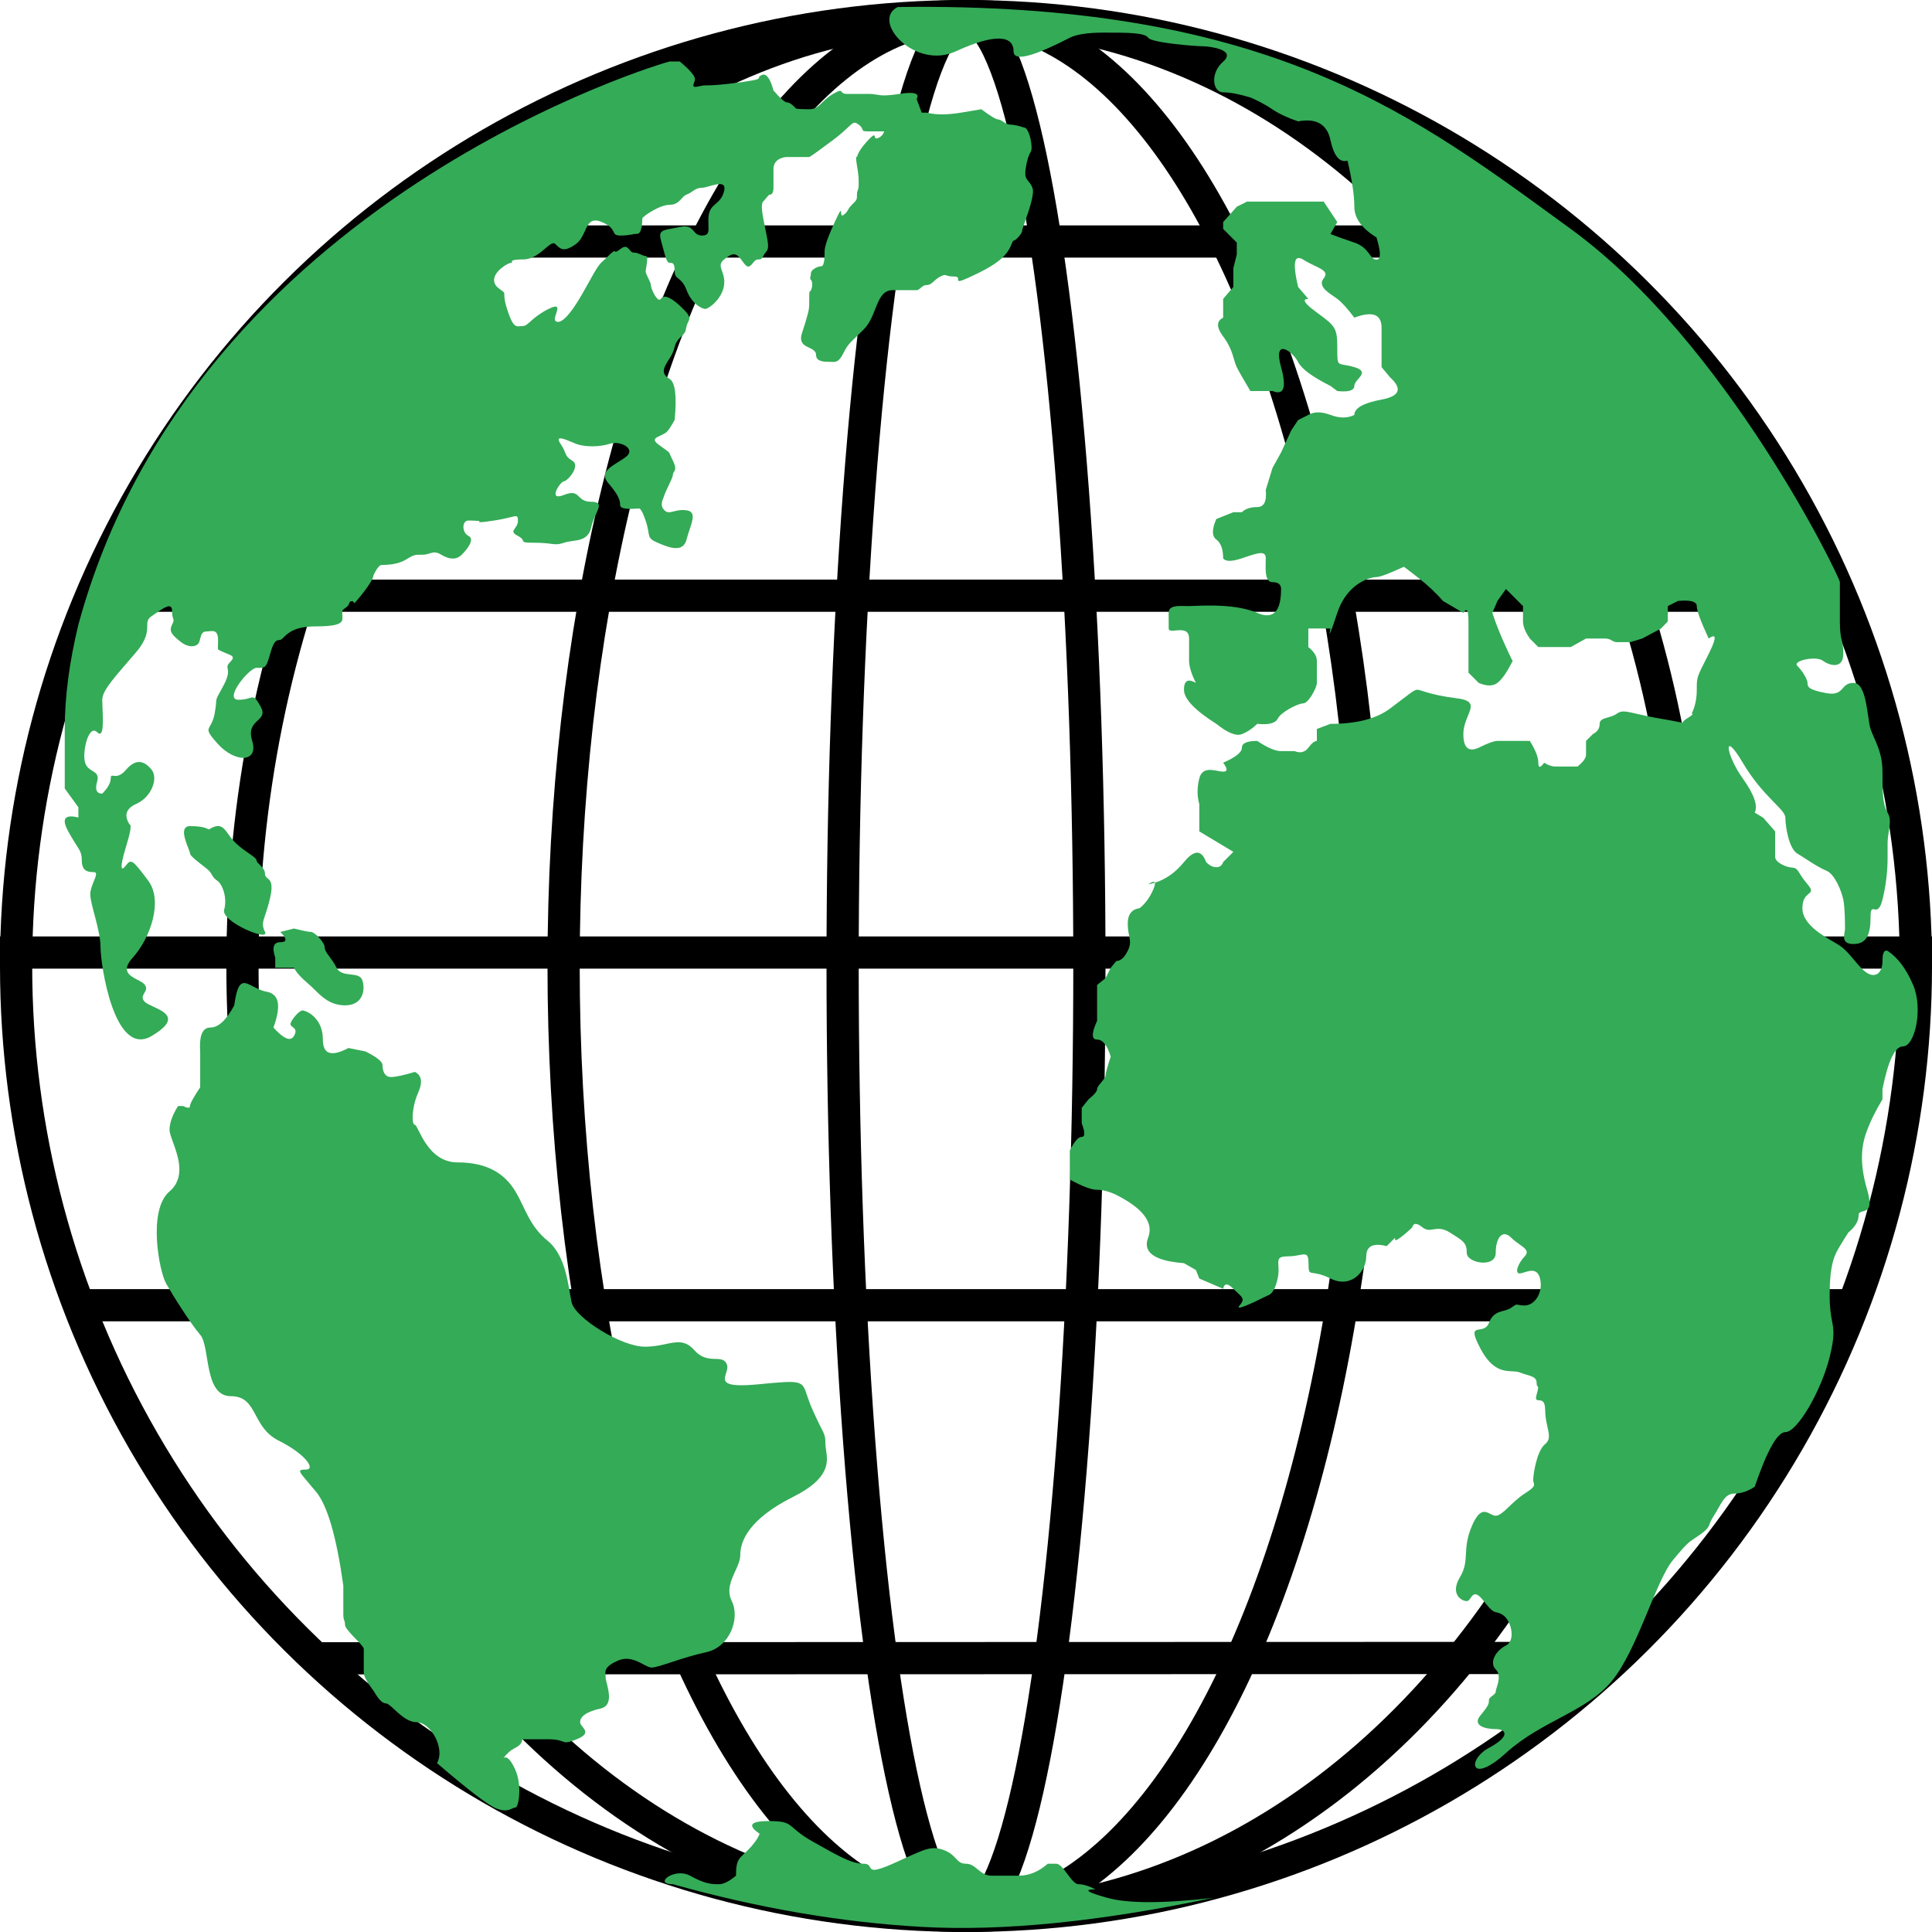 <svg xmlns="http://www.w3.org/2000/svg" xmlns:xlink="http://www.w3.org/1999/xlink" fill="none" version="1.1" width="60" height="60" viewBox="0 0 60 60"><g><g><g transform="matrix(0,-1,1,0,-60,60)"><ellipse cx="30" cy="90" rx="29.5" ry="29.5" fill-opacity="0" stroke-opacity="1" stroke="#000000" fill="none" stroke-width="1"/></g><g transform="matrix(0,-1,1,0,-52.97,67.03)"><ellipse cx="37.03" cy="82.97" rx="29.5" ry="22.47" fill-opacity="0" stroke-opacity="1" stroke="#000000" fill="none" stroke-width="1"/></g><g transform="matrix(0,-1,1,0,-42.997,77.003)"><ellipse cx="47.003" cy="72.997" rx="29.5" ry="12.497" fill-opacity="0" stroke-opacity="1" stroke="#000000" fill="none" stroke-width="1"/></g><g transform="matrix(0,-1,1,0,-34.332,85.668)"><ellipse cx="55.668" cy="64.332" rx="29.5" ry="3.832" fill-opacity="0" stroke-opacity="1" stroke="#000000" fill="none" stroke-width="1"/></g><g><line x1="0" y1="29.582" x2="60" y2="29.582" fill-opacity="0" stroke-opacity="1" stroke="#000000" fill="none" stroke-width="1"/></g><g><line x1="2.125" y1="40.535" x2="57.711" y2="40.535" fill-opacity="0" stroke-opacity="1" stroke="#000000" fill="none" stroke-width="1"/></g><g><path d="M57,19L3,19L3,18L57,18L57,19Z" fill-rule="evenodd" fill="#000000" fill-opacity="1"/></g><g><path d="M49,8L11,8L11,7L49,7L49,8Z" fill-rule="evenodd" fill="#000000" fill-opacity="1"/></g><g><path d="M50.354,51.989L10,52L10,51L50.354,50.989L50.354,51.989Z" fill-rule="evenodd" fill="#000000" fill-opacity="1"/></g></g><g><path d="M5.265,37C4.577,37.583,4.947,39.491,5.159,39.862C5.371,40.233,5.9,41.081,6.217,41.452C6.535,41.823,6.323,43.36,7.17,43.36C8.016,43.36,7.804,44.314,8.651,44.738C9.498,45.162,9.815,45.639,9.498,45.639C9.231,45.639,9.263,45.677,9.593,46.065C9.656,46.139,9.73,46.226,9.815,46.328Q10.344,46.964,10.662,49.243L10.662,50.135C10.662,50.338,10.715,50.304,10.715,50.463C10.715,50.622,11.297,51.099,11.297,51.205L11.297,51.947Q11.297,52.106,11.614,52.53Q11.826,52.901,11.984,52.901C12.143,52.901,12.513,53.484,12.937,53.484C13.36,53.484,13.836,54.279,13.572,54.756Q15.053,56.028,15.424,56.168C15.689,56.269,15.818,56.208,15.909,56.165C15.945,56.148,15.975,56.134,16.006,56.134C16.111,56.134,16.217,55.445,16.006,54.968Q15.827,54.565,15.686,54.578Q15.66,54.58,15.635,54.597Q15.794,54.385,16.006,54.279Q16.217,54.173,16.217,54.014L17.011,54.014C17.285,54.014,17.391,54.053,17.466,54.081C17.565,54.118,17.61,54.134,17.91,54.014C18.281,53.865,18.184,53.742,18.093,53.628C18.054,53.579,18.016,53.531,18.016,53.484C18.016,53.325,18.175,53.166,18.651,53.06C19.022,52.977,18.911,52.54,18.844,52.276C18.825,52.202,18.81,52.141,18.81,52.106C18.81,52.081,18.807,52.057,18.805,52.033C18.791,51.897,18.777,51.755,19.18,51.576C19.499,51.433,19.771,51.577,19.979,51.687C20.082,51.742,20.169,51.788,20.238,51.788C20.45,51.788,21.191,51.47,21.931,51.311C22.672,51.152,22.99,50.251,22.725,49.72C22.562,49.393,22.701,49.085,22.832,48.798C22.913,48.621,22.99,48.451,22.99,48.289C22.99,47.865,23.254,47.176,24.63,46.487C25.784,45.909,25.709,45.406,25.655,45.04C25.645,44.969,25.635,44.904,25.635,44.844C25.635,44.473,25.582,44.579,25.212,43.731C25.143,43.573,25.1,43.442,25.064,43.336C24.91,42.871,24.906,42.86,23.572,42.989C22.404,43.102,22.47,42.893,22.548,42.648C22.579,42.549,22.612,42.445,22.566,42.353C22.495,42.21,22.37,42.206,22.215,42.202C22.026,42.197,21.794,42.191,21.561,41.929C21.283,41.615,21.027,41.668,20.675,41.741C20.491,41.779,20.281,41.823,20.027,41.823C19.286,41.823,17.857,40.922,17.752,40.445C17.646,39.968,17.593,39.014,17.011,38.537C16.429,38.06,16.323,37.53,16.006,37C15.688,36.47,15.159,36.099,14.207,36.099C13.254,36.099,12.99,34.932,12.884,34.932C12.778,34.932,12.778,34.402,12.99,33.925Q13.201,33.448,12.884,33.289Q12.355,33.448,12.143,33.448C11.931,33.448,11.879,33.236,11.879,33.077Q11.879,32.918,11.349,32.653L10.82,32.547Q10.352,32.797,10.16,32.66Q10.027,32.565,10.027,32.282C10.027,31.593,9.498,31.381,9.392,31.381C9.286,31.381,9.021,31.699,9.021,31.805C9.021,31.842,9.053,31.866,9.087,31.892C9.153,31.943,9.231,32.002,9.127,32.176Q9.093,32.234,9.043,32.254Q8.864,32.325,8.492,31.911Q8.764,31.173,8.524,30.919Q8.436,30.827,8.281,30.798C8.115,30.768,7.975,30.695,7.856,30.632C7.557,30.476,7.389,30.388,7.275,31.222Q6.905,31.911,6.535,31.911Q6.455,31.911,6.395,31.946Q6.176,32.071,6.217,32.653L6.217,33.766Q5.9,34.243,5.9,34.349Q5.9,34.376,5.886,34.389Q5.847,34.429,5.688,34.349L5.529,34.349Q5.265,34.773,5.265,35.091C5.265,35.175,5.313,35.307,5.371,35.467C5.532,35.911,5.771,36.57,5.265,37Z" fill="#34AB57" fill-opacity="1"/></g><g><path d="M5.902,25.656C5.58,25.656,5.749,26.086,5.847,26.339C5.878,26.417,5.902,26.479,5.902,26.504C5.902,26.61,6.379,26.928,6.484,27.034C6.59,27.14,6.59,27.246,6.749,27.352C6.908,27.458,7.066,27.882,6.961,28.253C6.855,28.624,8.389,29.26,8.23,28.942C8.127,28.734,8.159,28.64,8.238,28.406C8.279,28.283,8.334,28.121,8.389,27.882C8.494,27.426,8.39,27.342,8.308,27.275C8.267,27.241,8.23,27.212,8.23,27.14C8.23,26.928,7.966,26.822,7.966,26.716C7.966,26.61,7.49,26.398,7.225,26.08C7.176,26.021,7.134,25.964,7.096,25.912C6.928,25.682,6.829,25.546,6.484,25.762Q6.326,25.656,5.902,25.656ZM8.548,29.313Q8.442,29.419,8.548,29.737L8.548,30.055L9.13,30.055Q9.236,30.267,9.553,30.533C9.871,30.798,10.135,31.222,10.717,31.222C11.299,31.222,11.352,30.692,11.246,30.426C11.14,30.161,10.611,30.373,10.453,30.055C10.294,29.737,10.082,29.578,10.082,29.419C10.082,29.26,9.765,28.942,9.659,28.942Q9.553,28.942,9.13,28.836L8.707,28.942Q8.897,29.133,8.859,29.21Q8.833,29.26,8.707,29.26Q8.601,29.26,8.548,29.313Z" fill="#34AB57" fill-opacity="1"/></g><g><path d="M46.975,20.529Q46.987,20.551,46.989,20.55Q46.991,20.549,46.981,20.519Q46.978,20.524,46.975,20.529ZM35.658,27.462Q35.764,27.444,35.866,27.413Q35.862,27.4,35.854,27.394Q35.812,27.359,35.658,27.462ZM27.88,0.218C27.033,0.642,28.409,2.179,29.679,1.596C30.949,1.013,31.478,1.119,31.478,1.596Q31.478,1.66,31.509,1.699Q31.71,1.954,33.224,1.172Q33.541,1.013,34.282,1.013C35.023,1.013,35.552,1.013,35.658,1.172C35.764,1.331,37.139,1.437,37.351,1.437C37.563,1.437,38.409,1.543,37.986,1.914C37.563,2.285,37.668,2.868,37.986,2.868Q38.303,2.868,38.832,3.027Q39.203,3.186,39.52,3.398Q39.838,3.61,40.314,3.769Q41.16,3.61,41.319,4.352Q41.443,4.931,41.695,4.994Q41.767,5.012,41.848,4.989Q42.06,5.89,42.06,6.42Q42.06,6.95,42.748,7.374Q42.93,7.968,42.798,8.05Q42.777,8.063,42.748,8.063C42.536,8.063,42.536,7.692,42.06,7.533Q41.584,7.374,41.319,7.268L41.531,6.897L41.108,6.261L40.631,6.261L38.727,6.261L38.409,6.42L37.986,6.897L37.986,7.109L38.409,7.533L38.409,7.904L38.303,8.328L38.303,8.646L38.303,8.911L37.986,9.282L37.986,9.865Q37.879,9.918,37.844,10.002Q37.775,10.167,37.986,10.448C38.303,10.872,38.303,11.19,38.409,11.402Q38.515,11.614,38.832,12.144L39.52,12.144Q39.698,12.215,39.786,12.155Q39.961,12.036,39.785,11.402C39.52,10.448,40.155,10.925,40.314,11.243Q40.473,11.561,41.319,11.985L41.531,12.144Q41.975,12.189,42.046,12.046Q42.06,12.019,42.06,11.985C42.06,11.912,42.122,11.84,42.183,11.769C42.298,11.634,42.407,11.506,42.06,11.402C41.78,11.318,41.648,11.338,41.586,11.281C41.531,11.23,41.531,11.119,41.531,10.819C41.531,10.183,41.478,10.13,40.896,9.706Q40.482,9.404,40.523,9.317Q40.54,9.282,40.631,9.282L40.314,8.911Q40.123,8.106,40.291,8.022Q40.356,7.989,40.473,8.063C40.596,8.14,40.719,8.199,40.826,8.251C41.088,8.376,41.258,8.458,41.108,8.646C40.929,8.869,41.201,9.054,41.418,9.202C41.459,9.23,41.497,9.257,41.531,9.282Q41.742,9.441,42.06,9.865Q42.591,9.665,42.789,9.841Q42.906,9.946,42.906,10.183L42.906,11.402L43.171,11.72Q43.446,11.97,43.402,12.138Q43.354,12.325,42.906,12.409Q42.06,12.568,42.06,12.886Q41.742,13.045,41.319,12.886Q40.896,12.727,40.631,12.886L40.314,13.045L40.102,13.363L39.785,14.052L39.52,14.529L39.309,15.218Q39.347,15.599,39.193,15.706Q39.133,15.748,39.044,15.748Q38.727,15.748,38.568,15.907L38.303,15.907L37.774,16.119Q37.563,16.596,37.774,16.755Q37.986,16.914,37.986,17.338Q38.092,17.497,38.568,17.338C38.597,17.329,38.625,17.319,38.652,17.31C39.075,17.168,39.309,17.089,39.309,17.338C39.309,17.374,39.308,17.414,39.307,17.456C39.3,17.724,39.291,18.08,39.52,18.08Q39.785,18.08,39.785,18.292Q39.785,18.925,39.521,19.067Q39.343,19.163,39.044,19.034C38.414,18.764,37.516,18.8,37.099,18.817C37.025,18.82,36.967,18.822,36.928,18.822C36.891,18.822,36.851,18.821,36.812,18.82C36.567,18.814,36.293,18.807,36.293,19.034C36.293,19.299,36.295,19.314,36.295,19.519C36.295,19.6,36.394,19.591,36.514,19.58C36.697,19.563,36.928,19.541,36.928,19.83L36.928,20.519Q36.928,20.784,37.139,21.208Q36.953,21.101,36.861,21.155Q36.769,21.209,36.769,21.42Q36.769,21.844,37.774,22.48Q38.303,22.904,38.568,22.798Q38.832,22.692,39.044,22.48Q39.573,22.533,39.679,22.321C39.785,22.109,40.314,21.844,40.473,21.844C40.631,21.844,40.896,21.367,40.896,21.208L40.896,20.519Q40.896,20.307,40.631,20.095L40.631,19.519L41.319,19.519Q41.285,19.671,41.295,19.674Q41.316,19.68,41.531,19.034C41.848,18.08,42.589,17.921,42.748,17.921Q42.906,17.921,43.594,17.603Q43.589,17.598,43.589,17.597Q43.594,17.591,44.018,17.921Q44.494,18.292,44.811,18.663L45.446,19.034Q45.503,18.939,45.54,18.947Q45.605,18.96,45.605,19.299L45.605,20.89L45.922,21.208Q46.293,21.367,46.504,21.208Q46.714,21.05,46.975,20.529Q46.933,20.453,46.769,20.095Q46.504,19.519,46.346,19.034L46.504,18.663L46.769,18.292L47.298,18.822L47.298,19.034L47.298,19.299Q47.298,19.519,47.51,19.83L47.774,20.095L47.986,20.095L48.78,20.095L49.256,19.83L49.838,19.83C50.049,19.83,50.062,19.942,50.215,19.942L50.631,19.942L51.002,19.83L51.584,19.519L51.795,19.299L51.795,18.822L52.113,18.663Q52.615,18.618,52.684,18.769Q52.695,18.793,52.695,18.822Q52.695,19.034,53.065,19.83Q53.193,19.738,53.233,19.767Q53.307,19.821,53.065,20.307C52.695,21.049,52.695,20.996,52.695,21.42Q52.695,21.844,52.536,22.162Q52.562,22.162,52.566,22.171Q52.578,22.2,52.377,22.321C52.273,22.383,52.276,22.421,52.259,22.435C52.233,22.455,52.161,22.417,51.584,22.321C51.25,22.265,51.008,22.209,50.827,22.167C50.49,22.089,50.356,22.058,50.215,22.162C49.996,22.321,49.679,22.268,49.679,22.48Q49.679,22.692,49.467,22.798L49.256,23.01L49.256,23.434Q49.256,23.593,48.991,23.805L48.674,23.805L48.303,23.805Q48.145,23.805,47.955,23.687Q47.854,23.828,47.81,23.812Q47.774,23.799,47.774,23.687Q47.774,23.434,47.51,23.01L46.981,23.01L46.504,23.01Q46.346,23.01,45.922,23.222Q45.684,23.328,45.565,23.222Q45.446,23.116,45.446,22.798C45.446,22.574,45.525,22.383,45.59,22.225C45.709,21.934,45.784,21.753,45.235,21.685C44.388,21.579,44.123,21.42,44.018,21.42C43.912,21.42,43.806,21.526,43.171,22.003Q42.536,22.48,41.319,22.48L40.896,22.639L40.896,23.01Q40.79,23.01,40.631,23.222Q40.473,23.434,40.203,23.327L39.785,23.327Q39.52,23.327,39.044,23.01Q38.568,23.01,38.568,23.222Q38.568,23.434,37.986,23.687Q38.123,23.867,38.082,23.93Q38.06,23.964,37.986,23.964C37.937,23.964,37.877,23.953,37.813,23.94C37.596,23.9,37.327,23.849,37.245,24.176Q37.139,24.6,37.245,24.971L37.245,25.819L38.303,26.455L37.986,26.773Q37.933,26.932,37.774,26.932Q37.615,26.932,37.457,26.773Q37.364,26.519,37.222,26.486Q37.037,26.444,36.769,26.773Q36.373,27.258,35.866,27.413Q35.883,27.467,35.817,27.621Q35.658,27.992,35.393,28.204Q35.023,28.257,35.023,28.681C35.023,28.843,35.046,28.959,35.066,29.057C35.098,29.217,35.121,29.333,35.023,29.529Q34.864,29.847,34.669,29.844L34.494,30.059L34.335,30.377L34.071,30.589L34.071,30.907L34.071,31.702Q33.866,32.154,33.978,32.256Q34.011,32.285,34.071,32.285Q34.335,32.285,34.494,32.815Q34.335,33.292,34.335,33.398C34.335,33.504,34.071,33.716,34.071,33.822Q34.071,33.928,33.806,34.14L33.594,34.406L33.594,34.883Q33.725,35.23,33.641,35.293Q33.623,35.307,33.594,35.307Q33.436,35.307,33.224,35.731L33.224,36.049L33.224,36.632Q33.806,36.95,34.071,36.95Q34.335,36.95,34.669,37.109Q35.922,37.745,35.658,38.434Q35.585,38.624,35.637,38.769Q35.773,39.152,36.769,39.229L37.139,39.441L37.245,39.706L37.986,40.024Q38.007,39.919,38.061,39.897Q38.144,39.864,38.303,40.024C38.35,40.07,38.392,40.109,38.428,40.144C38.601,40.305,38.657,40.357,38.497,40.542Q38.46,40.585,38.469,40.6Q38.507,40.664,39.362,40.236Q39.573,40.183,39.679,39.706C39.716,39.541,39.708,39.407,39.702,39.303C39.69,39.107,39.685,39.017,39.996,39.017C40.142,39.017,40.259,38.995,40.351,38.977C40.558,38.938,40.638,38.923,40.638,39.243C40.638,39.706,40.684,39.388,41.319,39.706C41.954,40.024,42.43,39.494,42.43,39.017Q42.43,38.838,42.52,38.748Q42.669,38.6,43.065,38.699L43.33,38.434Q43.31,38.494,43.328,38.508Q43.357,38.533,43.489,38.434Q43.7,38.275,43.859,38.116Q43.877,38.041,43.922,38.019Q44.004,37.978,44.176,38.116C44.3,38.215,44.4,38.198,44.515,38.179C44.646,38.158,44.797,38.133,45.023,38.275C45.446,38.54,45.552,38.593,45.552,38.911C45.552,39.229,46.451,39.388,46.451,38.911C46.451,38.434,46.663,38.169,46.928,38.434C47.01,38.517,47.103,38.582,47.185,38.641C47.367,38.769,47.496,38.861,47.351,39.017C47.139,39.243,47.033,39.547,47.192,39.547C47.231,39.547,47.284,39.531,47.342,39.513C47.518,39.458,47.747,39.387,47.827,39.706C47.933,40.13,47.668,40.542,47.351,40.542C47.235,40.542,47.179,40.53,47.142,40.522C47.079,40.509,47.078,40.509,46.937,40.609C46.716,40.766,46.399,40.66,46.24,41.084C46.178,41.249,46.052,41.27,45.949,41.286C45.788,41.312,45.685,41.329,45.975,41.879C46.334,42.558,46.693,42.575,46.961,42.587C47.049,42.591,47.127,42.595,47.192,42.621C47.457,42.727,47.721,42.727,47.721,42.939C47.721,43.024,47.738,43.041,47.752,43.054C47.772,43.075,47.785,43.087,47.721,43.31C47.673,43.48,47.724,43.483,47.794,43.488C47.877,43.493,47.986,43.5,47.986,43.787C47.986,43.99,48.024,44.161,48.057,44.308C48.111,44.545,48.149,44.716,47.986,44.847C47.721,45.059,47.615,45.801,47.615,45.96C47.615,45.997,47.624,46.026,47.631,46.051C47.654,46.134,47.668,46.181,47.351,46.384C46.937,46.649,46.663,47.073,46.451,47.073C46.397,47.073,46.342,47.045,46.286,47.016C46.124,46.932,45.946,46.841,45.711,47.391C45.393,48.133,45.658,48.451,45.34,48.981C45.023,49.512,45.393,49.724,45.552,49.724C45.603,49.724,45.638,49.674,45.674,49.623C45.749,49.515,45.83,49.4,46.081,49.724C46.327,50.04,46.386,50.053,46.476,50.073C46.521,50.083,46.574,50.094,46.663,50.148C46.928,50.307,47.086,50.943,46.769,51.102C46.451,51.261,46.24,51.632,46.451,51.844C46.609,52.001,46.532,52.247,46.483,52.406C46.465,52.461,46.451,52.506,46.451,52.533C46.451,52.639,46.24,52.692,46.24,52.798C46.24,52.904,46.24,52.957,45.975,53.275C45.711,53.593,46.134,53.699,46.451,53.699C46.769,53.699,46.928,53.911,46.24,54.282C45.552,54.653,45.658,55.448,46.769,54.441C47.88,53.434,49.256,53.169,50.049,52.215C50.843,51.261,51.425,49.087,51.954,48.451C52.483,47.815,52.43,47.921,52.801,47.656C53.171,47.391,53.012,47.391,53.224,47.073C53.436,46.755,53.541,46.384,53.859,46.384Q54.176,46.384,54.494,46.172Q55.076,44.476,55.446,44.476C55.817,44.476,56.557,43.204,56.822,42.144C56.983,41.496,56.948,41.304,56.895,41.022C56.862,40.843,56.822,40.628,56.822,40.236C56.822,39.229,56.981,38.964,57.139,38.699Q57.298,38.434,57.404,38.275Q57.721,38.01,57.721,37.745C57.721,37.654,57.784,37.638,57.855,37.619C57.991,37.585,58.16,37.541,57.986,36.95C57.721,36.049,57.827,35.519,57.986,35.095Q58.145,34.671,58.462,34.14L58.462,33.822Q58.727,32.497,59.097,32.497C59.467,32.497,59.732,31.334,59.414,30.589Q59.097,29.844,58.621,29.529Q58.583,29.515,58.554,29.526Q58.462,29.56,58.462,29.844C58.462,30.218,58.25,30.377,57.986,30.218C57.721,30.059,57.457,29.582,57.139,29.37C56.822,29.158,55.975,28.787,55.975,28.204C55.975,27.919,56.089,27.824,56.169,27.758C56.251,27.689,56.296,27.652,56.134,27.462C55.817,27.091,55.865,26.957,55.656,26.944C55.446,26.932,55.129,26.773,55.129,26.614L55.129,25.819L54.758,25.395L54.494,25.236Q54.653,24.918,54.123,24.176C53.594,23.434,53.489,22.615,54.123,23.687C54.758,24.759,55.446,25.13,55.446,25.395C55.446,25.66,55.552,26.349,55.817,26.508C56.081,26.667,56.451,26.932,56.716,27.038C56.981,27.144,57.192,27.674,57.245,27.939C57.298,28.204,57.298,28.681,57.298,28.84C57.298,28.872,57.292,28.91,57.285,28.951C57.258,29.114,57.224,29.317,57.563,29.317C57.986,29.317,58.092,28.999,58.092,28.469C58.092,28.219,58.139,28.229,58.205,28.241C58.279,28.256,58.378,28.275,58.462,27.939C58.621,27.303,58.621,26.773,58.621,26.614L58.621,26.19C58.621,26.06,58.64,25.936,58.659,25.819C58.693,25.602,58.724,25.408,58.621,25.236C58.462,24.971,58.462,24.6,58.462,23.964C58.462,23.327,58.197,22.957,58.092,22.639C57.986,22.321,57.986,21.208,57.563,21.208C57.376,21.208,57.302,21.29,57.228,21.374C57.135,21.479,57.041,21.585,56.716,21.526C56.134,21.42,56.134,21.314,56.134,21.208C56.134,21.102,55.977,20.837,55.817,20.678C55.656,20.519,56.399,20.36,56.61,20.519C56.822,20.678,57.245,20.784,57.245,20.307C57.245,19.83,57.139,19.936,57.139,19.299L57.139,18.08C57.139,17.921,53.594,10.607,48.78,7.109C48.612,6.987,48.445,6.865,48.278,6.743C43.647,3.368,39.115,0.065,27.88,0.218Z" fill="#34AB57" fill-opacity="1"/></g><g><path d="M21.429,58.251C20.952,57.986,20.265,58.516,20.899,58.516Q24.868,59.629,28.624,59.841Q32.381,60.053,37.672,58.94Q35.344,59.205,34.392,58.94Q33.79,58.773,33.801,58.711Q33.807,58.675,34.021,58.675Q33.704,58.516,33.492,58.516C33.28,58.516,33.016,57.88,32.804,57.88L32.54,57.88Q32.116,58.251,31.64,58.251L30.794,58.251C30.423,58.251,30.317,57.88,30,57.88C29.683,57.88,29.735,57.615,29.312,57.456C28.953,57.321,28.746,57.415,28.107,57.707C27.994,57.758,27.868,57.816,27.725,57.88C27.113,58.152,27.069,58.075,27.017,57.984C26.989,57.934,26.958,57.88,26.825,57.88C26.455,57.88,26.085,57.668,25.238,57.191C24.392,56.714,24.709,56.555,23.862,56.555Q23.395,56.555,23.361,56.676Q23.334,56.774,23.592,56.951Q23.492,57.191,23.228,57.456C22.963,57.721,22.857,57.721,22.857,58.251Q22.54,58.516,22.328,58.516C22.116,58.516,21.905,58.516,21.429,58.251Z" fill="#34AB57" fill-opacity="1"/></g><g><path d="M2.038,25.414Q1.956,25.519,2.116,25.813C2.434,26.396,2.54,26.396,2.54,26.714C2.54,27.032,2.698,27.085,2.91,27.085C3.029,27.085,2.981,27.202,2.916,27.36C2.866,27.485,2.804,27.635,2.804,27.774C2.804,28.092,3.122,28.887,3.122,29.417C3.122,29.947,3.545,32.863,4.709,32.174C5.6,31.646,5.127,31.429,4.761,31.262C4.649,31.21,4.547,31.163,4.497,31.113C4.387,31.003,4.435,30.921,4.483,30.838C4.528,30.762,4.573,30.685,4.497,30.583C4.453,30.524,4.363,30.477,4.268,30.428C4.024,30.3,3.746,30.155,4.127,29.735C4.656,29.152,5.079,27.986,4.603,27.35C4.127,26.714,4.074,26.661,3.915,26.873C3.757,27.085,3.704,26.979,3.915,26.29Q4.115,25.641,4.032,25.603Q4.027,25.601,4.021,25.601Q3.894,25.397,3.938,25.242Q3.986,25.075,4.233,24.965C4.709,24.753,4.921,24.17,4.709,23.905C4.497,23.64,4.233,23.534,3.915,23.905C3.73,24.121,3.599,24.103,3.522,24.093C3.467,24.085,3.439,24.082,3.439,24.17Q3.439,24.382,3.175,24.647Q3.08,24.647,3.033,24.6Q2.948,24.515,3.016,24.276C3.076,24.066,2.983,24.009,2.871,23.941C2.787,23.889,2.691,23.831,2.646,23.693C2.54,23.375,2.751,22.474,3.016,22.739C3.229,22.952,3.202,22.376,3.183,21.977C3.179,21.88,3.175,21.794,3.175,21.732C3.175,21.414,3.651,20.937,4.233,20.248C4.567,19.852,4.57,19.613,4.572,19.442C4.573,19.315,4.574,19.225,4.709,19.135C4.749,19.108,4.79,19.08,4.829,19.053C5.102,18.865,5.344,18.698,5.344,18.976C5.344,19.116,5.365,19.174,5.379,19.213C5.396,19.262,5.403,19.281,5.344,19.4C5.238,19.612,5.344,19.718,5.608,19.93C5.873,20.142,6.138,20.089,6.19,19.93C6.243,19.771,6.243,19.612,6.402,19.612C6.431,19.612,6.461,19.608,6.492,19.605C6.63,19.589,6.772,19.573,6.772,19.877C6.772,20.084,6.756,20.142,6.778,20.172C6.796,20.195,6.838,20.201,6.931,20.248C6.978,20.271,7.024,20.289,7.066,20.306C7.215,20.364,7.308,20.4,7.143,20.566C7.051,20.658,7.059,20.7,7.071,20.766C7.087,20.852,7.111,20.978,6.931,21.308C6.769,21.605,6.731,21.668,6.719,21.736C6.707,21.801,6.719,21.87,6.667,22.156C6.631,22.353,6.571,22.459,6.528,22.536C6.443,22.686,6.422,22.724,6.772,23.11C7.302,23.693,8.042,23.693,7.831,23.004C7.72,22.642,7.871,22.499,8.002,22.377C8.12,22.265,8.221,22.17,8.095,21.944C7.919,21.627,7.884,21.638,7.74,21.68C7.667,21.702,7.567,21.732,7.407,21.732C6.931,21.732,7.735,20.74,7.968,20.74C7.989,20.74,8.009,20.74,8.028,20.74C8.211,20.743,8.264,20.744,8.36,20.407C8.466,20.036,8.519,19.877,8.677,19.877C8.836,19.877,8.889,19.453,9.788,19.453C10.64,19.453,10.638,19.31,10.635,19.16C10.635,19.151,10.635,19.143,10.635,19.135C10.635,19.097,10.632,19.068,10.63,19.045C10.622,18.97,10.62,18.95,10.741,18.87C10.899,18.764,10.803,18.671,10.931,18.671C10.979,18.671,10.986,18.699,10.991,18.718C10.999,18.747,10.999,18.75,11.164,18.552C11.429,18.234,11.587,17.969,11.587,17.916C11.587,17.863,11.746,17.545,11.852,17.545C11.958,17.545,12.328,17.545,12.593,17.386C12.857,17.227,12.857,17.227,13.122,17.227C13.219,17.227,13.288,17.205,13.35,17.185C13.454,17.152,13.537,17.126,13.704,17.227C13.968,17.386,14.18,17.386,14.339,17.227C14.497,17.068,14.762,16.75,14.55,16.644C14.339,16.538,14.339,16.166,14.55,16.166C14.762,16.166,14.743,16.176,14.858,16.176C14.893,16.176,14.889,16.184,14.884,16.194C14.874,16.215,14.861,16.241,15.344,16.166C15.573,16.131,15.732,16.092,15.841,16.065C16.061,16.011,16.085,16.005,16.085,16.176C16.085,16.276,16.035,16.346,15.995,16.402C15.933,16.49,15.892,16.547,16.085,16.644C16.212,16.707,16.229,16.754,16.24,16.787C16.258,16.836,16.265,16.856,16.614,16.856C16.857,16.856,16.999,16.874,17.104,16.888C17.251,16.907,17.328,16.917,17.513,16.856C17.831,16.75,18.254,16.856,18.36,16.378C18.394,16.224,18.456,16.087,18.508,15.971C18.617,15.729,18.682,15.583,18.36,15.583C18.148,15.583,18.062,15.5,17.985,15.426C17.889,15.332,17.808,15.253,17.513,15.371C16.984,15.583,17.407,14.947,17.513,14.947C17.619,14.947,18.042,14.47,17.778,14.311C17.513,14.152,17.619,14.099,17.407,13.781C17.223,13.505,17.52,13.629,17.774,13.736C17.812,13.752,17.849,13.768,17.884,13.781C18.148,13.887,18.624,13.887,18.942,13.781C19.259,13.675,19.788,13.94,19.418,14.205C19.346,14.257,19.269,14.305,19.195,14.351C18.892,14.541,18.633,14.702,18.889,15C19.206,15.371,19.259,15.53,19.259,15.689C19.259,15.828,19.623,15.805,19.75,15.797C19.768,15.796,19.782,15.795,19.788,15.795C19.795,15.795,19.802,15.794,19.809,15.792C19.857,15.782,19.915,15.769,20.053,16.176C20.212,16.643,20.053,16.696,20.423,16.856C20.794,17.015,21.217,17.174,21.323,16.75C21.348,16.649,21.382,16.548,21.414,16.452C21.518,16.145,21.605,15.889,21.323,15.848C21.151,15.824,21.026,15.856,20.924,15.882C20.806,15.912,20.72,15.934,20.635,15.848C20.503,15.716,20.554,15.583,20.606,15.451C20.616,15.424,20.626,15.398,20.635,15.371C20.688,15.212,20.899,14.841,20.899,14.735C20.899,14.703,20.914,14.681,20.93,14.656C20.966,14.6,21.01,14.533,20.899,14.311C20.741,13.993,20.847,14.099,20.635,13.94C20.603,13.917,20.572,13.894,20.542,13.873C20.369,13.75,20.243,13.66,20.423,13.569C20.635,13.463,20.688,13.463,20.794,13.304Q20.899,13.145,20.952,13.039Q21.058,11.926,20.794,11.767C20.529,11.608,20.582,11.449,20.794,11.131C21.005,10.813,20.899,10.707,21.111,10.495C21.323,10.283,21.27,10.336,21.323,10.124C21.336,10.071,21.356,10.031,21.373,9.997C21.425,9.892,21.455,9.833,21.217,9.594C20.899,9.276,20.635,9.117,20.529,9.276C20.423,9.435,20.212,8.958,20.212,8.852C20.212,8.746,20.053,8.534,20.053,8.428C20.053,8.397,20.062,8.344,20.072,8.284C20.097,8.137,20.128,7.951,20.053,7.951C19.947,7.951,19.841,7.845,19.683,7.845C19.623,7.845,19.586,7.8,19.549,7.755C19.487,7.681,19.425,7.606,19.259,7.739C19.137,7.837,19.116,7.822,19.098,7.808C19.077,7.793,19.06,7.78,18.889,7.951C18.571,8.269,18.677,8.057,18.148,9.011C17.619,9.965,17.354,10.071,17.249,9.965C17.21,9.927,17.241,9.833,17.271,9.742C17.324,9.58,17.375,9.425,17.037,9.594C16.508,9.859,16.402,10.124,16.243,10.124C16.216,10.124,16.19,10.127,16.165,10.13C16.046,10.145,15.951,10.157,15.82,9.806C15.661,9.382,15.661,9.223,15.661,9.117C15.661,9.011,15.344,8.958,15.344,8.693C15.344,8.428,15.767,8.163,15.873,8.163C15.906,8.163,15.903,8.153,15.899,8.139C15.891,8.108,15.878,8.057,16.243,8.057C16.536,8.057,16.764,7.862,16.936,7.715C17.075,7.596,17.178,7.509,17.249,7.58C17.407,7.739,17.513,7.845,17.884,7.58C18.027,7.477,18.099,7.319,18.164,7.176C18.267,6.949,18.353,6.761,18.677,6.891C19.206,7.103,18.942,7.315,19.259,7.315C19.577,7.315,19.63,7.262,19.788,7.262C19.947,7.262,19.947,6.838,19.947,6.785C19.947,6.732,20.476,6.361,20.794,6.361C21.111,6.361,21.164,6.096,21.323,6.043C21.481,5.99,21.587,5.831,21.799,5.831C21.858,5.831,21.947,5.806,22.041,5.779C22.283,5.711,22.563,5.632,22.487,5.937C22.381,6.361,22.063,6.308,22.011,6.679C21.994,6.797,21.998,6.904,22.002,6.995C22.01,7.191,22.016,7.315,21.799,7.315C21.663,7.315,21.605,7.247,21.545,7.177C21.465,7.085,21.383,6.989,21.111,7.05C21.021,7.07,20.941,7.084,20.87,7.097C20.566,7.151,20.443,7.173,20.529,7.474C20.635,7.845,20.688,8.163,20.794,8.163C20.899,8.163,20.952,8.163,20.952,8.428C20.952,8.693,21.164,8.587,21.323,9.011C21.481,9.435,21.799,9.594,21.905,9.594C22.011,9.594,22.434,9.276,22.487,8.852C22.51,8.667,22.463,8.533,22.424,8.422C22.374,8.279,22.337,8.177,22.487,8.057C22.751,7.845,22.857,7.845,23.016,8.057C23.028,8.073,23.039,8.088,23.05,8.103C23.183,8.283,23.239,8.359,23.386,8.163C23.545,7.951,23.598,8.163,23.704,7.951C23.731,7.895,23.759,7.862,23.783,7.832C23.85,7.751,23.888,7.706,23.809,7.315C23.796,7.246,23.782,7.18,23.769,7.115C23.68,6.681,23.612,6.347,23.704,6.255C23.809,6.149,23.862,6.043,23.915,6.043C23.968,6.043,24.021,5.99,24.021,5.831L24.021,5.248C24.021,4.93,24.339,4.877,24.444,4.877L24.762,4.877L25.132,4.877Q25.238,4.824,25.873,4.347C26.107,4.171,26.247,4.039,26.342,3.949C26.505,3.796,26.533,3.769,26.667,3.87C26.878,4.029,26.684,4.08,26.966,4.08L27.46,4.08Q27.407,4.241,27.249,4.294C27.185,4.315,27.175,4.276,27.167,4.243C27.155,4.194,27.146,4.157,26.966,4.347Q26.667,4.665,26.614,4.877Q26.605,4.868,26.599,4.869Q26.57,4.878,26.614,5.142C26.667,5.46,26.667,5.513,26.667,5.725C26.667,5.937,26.614,5.884,26.614,6.043C26.614,6.202,26.614,6.202,26.455,6.361C26.296,6.52,26.349,6.573,26.19,6.679C26.126,6.722,26.123,6.651,26.12,6.598C26.116,6.521,26.114,6.482,25.926,6.891C25.608,7.58,25.608,7.739,25.608,7.845C25.608,7.951,25.608,8.269,25.503,8.269C25.397,8.269,25.185,8.375,25.185,8.481C25.185,8.521,25.177,8.554,25.171,8.582C25.16,8.627,25.152,8.66,25.185,8.693C25.238,8.746,25.238,8.905,25.185,9.011C25.163,9.055,25.15,9.053,25.143,9.059C25.132,9.067,25.132,9.089,25.132,9.276C25.132,9.594,25.132,9.594,25.026,9.965C25,10.058,24.974,10.137,24.95,10.207C24.881,10.416,24.841,10.535,24.921,10.654C25.026,10.813,25.344,10.813,25.344,11.025C25.344,11.237,25.608,11.237,25.767,11.237C25.788,11.237,25.807,11.238,25.826,11.239C25.954,11.245,26.052,11.249,26.19,10.972C26.349,10.654,26.402,10.654,26.825,10.23C27.249,9.806,27.196,9.011,27.725,9.011L28.466,9.011C28.571,9.011,28.624,8.852,28.783,8.852C28.942,8.852,28.995,8.693,29.206,8.587C29.324,8.528,29.344,8.535,29.393,8.552C29.432,8.566,29.489,8.587,29.63,8.587C29.759,8.587,29.757,8.64,29.755,8.681C29.752,8.74,29.751,8.776,30.159,8.587C30.847,8.269,31.111,8.057,31.27,7.845C31.429,7.633,31.429,7.474,31.481,7.474C31.534,7.474,31.746,7.262,31.746,7.156C31.746,7.124,31.785,7.014,31.836,6.87C31.954,6.536,32.137,6.016,32.063,5.831C32.025,5.735,31.98,5.681,31.941,5.634C31.871,5.549,31.818,5.485,31.852,5.248Q31.905,4.877,32.011,4.718Q32.063,4.614,32.011,4.347Q31.958,4.08,31.852,3.976Q31.534,3.87,31.376,3.87C31.217,3.87,31.111,3.711,31.005,3.711Q30.899,3.711,30.476,3.393L29.841,3.499Q29.206,3.605,28.783,3.499L28.624,3.499L28.466,3.075Q28.509,3.002,28.489,2.958Q28.437,2.838,27.936,2.916C27.485,2.985,27.36,2.963,27.228,2.94C27.159,2.928,27.088,2.916,26.966,2.916L26.455,2.916L26.296,2.916C26.187,2.916,26.159,2.879,26.138,2.852C26.107,2.813,26.09,2.791,25.873,2.916C25.503,3.128,25.45,3.393,25.132,3.393Q24.815,3.393,24.722,3.372Q24.55,3.181,24.444,3.181Q24.339,3.181,24.021,2.81Q23.89,2.329,23.724,2.317Q23.688,2.314,23.651,2.333C23.579,2.369,23.574,2.392,23.57,2.412C23.563,2.451,23.558,2.475,23.069,2.545C22.328,2.651,22.063,2.651,21.905,2.651C21.847,2.651,21.783,2.664,21.724,2.677C21.62,2.7,21.534,2.718,21.534,2.651C21.534,2.615,21.546,2.586,21.558,2.556C21.581,2.497,21.605,2.439,21.534,2.333Q21.429,2.174,21.111,1.909L20.794,1.909C20.741,1.909,6.032,6.149,2.434,19.4Q2.011,21.149,2.011,22.633L2.011,24.488L2.434,25.071L2.434,25.389Q2.119,25.31,2.038,25.414Z" fill="#34AB57" fill-opacity="1"/></g></g></svg>